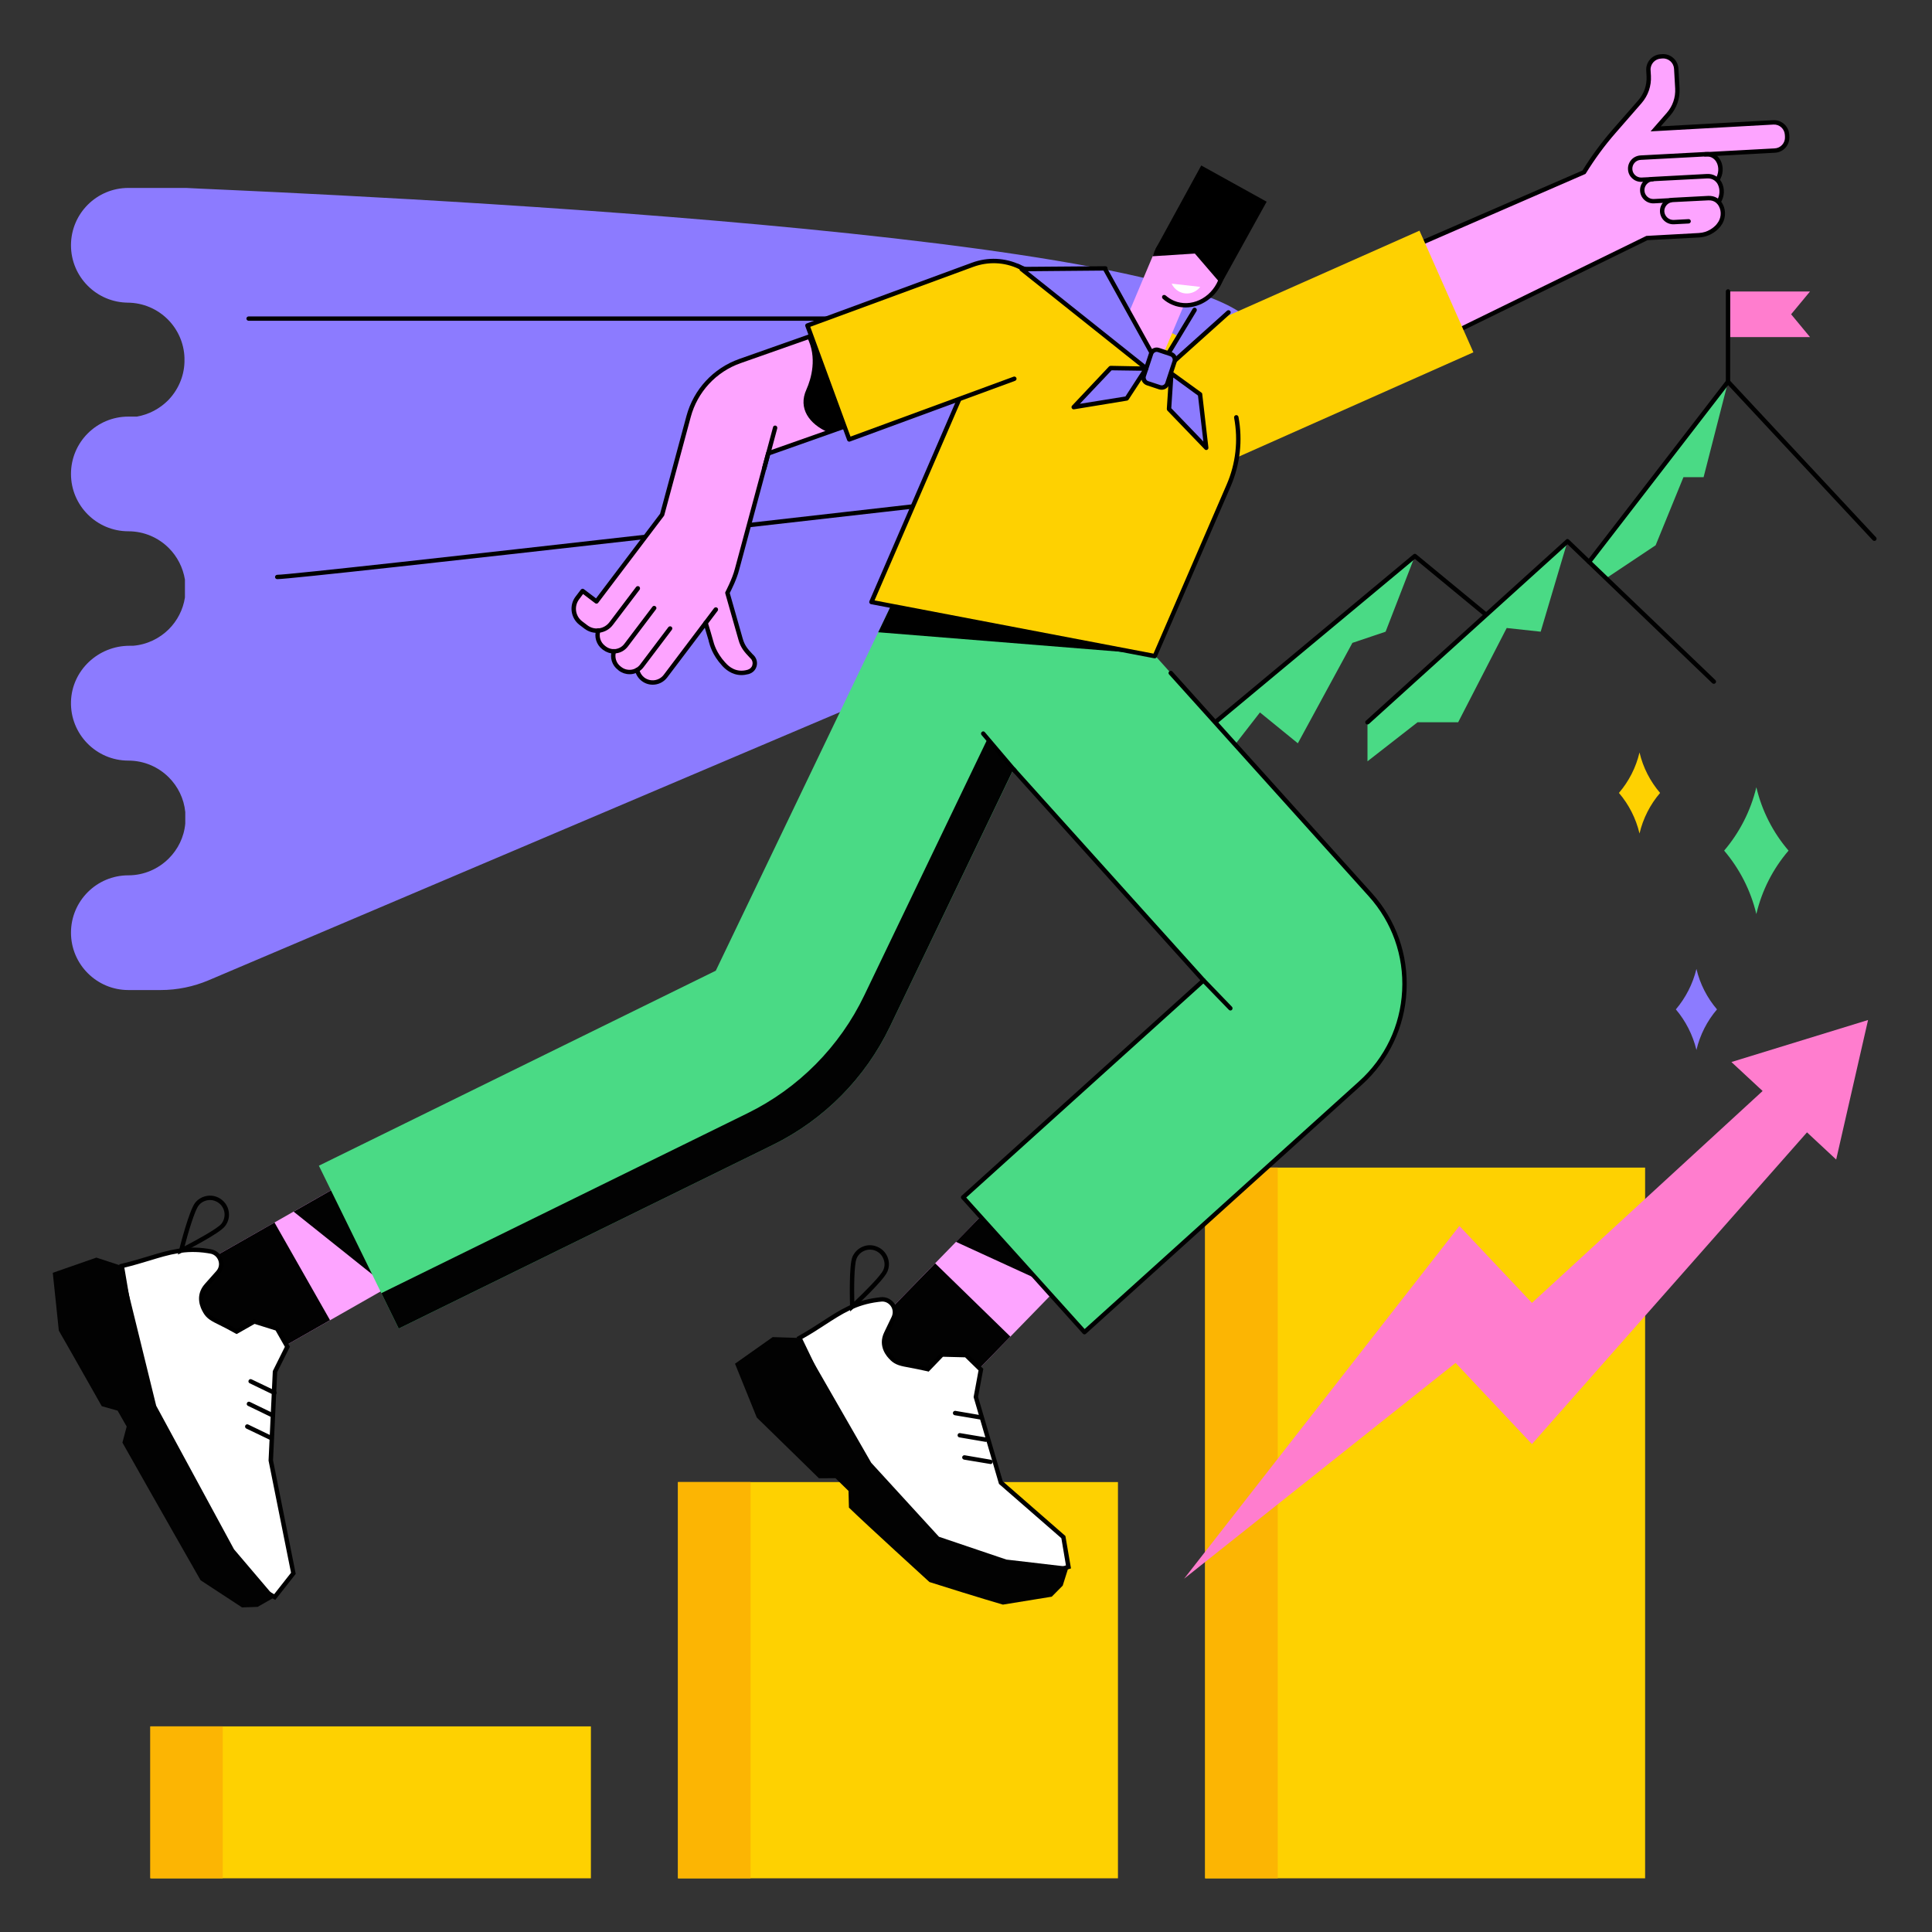 <svg xmlns="http://www.w3.org/2000/svg" xmlns:xlink="http://www.w3.org/1999/xlink" width="90" zoomAndPan="magnify" viewBox="0 0 67.5 67.5" height="90" preserveAspectRatio="xMidYMid meet" version="1.0"><rect x="0" y="0" width="67.5" height="67.5" fill="#333333" stroke="none"/><defs><clipPath id="156fd29913"><path d="M 42 40 L 58 40 L 58 65.625 L 42 65.625 Z M 42 40 " clip-rule="nonzero"/></clipPath><clipPath id="c50cb657ae"><path d="M 42 40 L 45 40 L 45 65.625 L 42 65.625 Z M 42 40 " clip-rule="nonzero"/></clipPath><clipPath id="4591f8c9af"><path d="M 23 51 L 40 51 L 40 65.625 L 23 65.625 Z M 23 51 " clip-rule="nonzero"/></clipPath><clipPath id="3226904dcb"><path d="M 23 51 L 27 51 L 27 65.625 L 23 65.625 Z M 23 51 " clip-rule="nonzero"/></clipPath><clipPath id="93a7dbca5a"><path d="M 5 60 L 21 60 L 21 65.625 L 5 65.625 Z M 5 60 " clip-rule="nonzero"/></clipPath><clipPath id="d2858d8dd6"><path d="M 5 60 L 8 60 L 8 65.625 L 5 65.625 Z M 5 60 " clip-rule="nonzero"/></clipPath><clipPath id="c8516d5c56"><path d="M 41 35 L 65.586 35 L 65.586 56 L 41 56 Z M 41 35 " clip-rule="nonzero"/></clipPath><clipPath id="0c62473de6"><path d="M 55 13 L 65.586 13 L 65.586 20 L 55 20 Z M 55 13 " clip-rule="nonzero"/></clipPath><clipPath id="b4f4508ca9"><path d="M 1.836 43 L 10 43 L 10 57 L 1.836 57 Z M 1.836 43 " clip-rule="nonzero"/></clipPath><clipPath id="385f2e93e5"><path d="M 48 1.875 L 60 1.875 L 60 13 L 48 13 Z M 48 1.875 " clip-rule="nonzero"/></clipPath><clipPath id="97020aee5c"><path d="M 48 1.875 L 63 1.875 L 63 13 L 48 13 Z M 48 1.875 " clip-rule="nonzero"/></clipPath></defs><g clip-path="url(#156fd29913)"><path fill="#fed101" d="M 57.477 65.625 L 42.105 65.625 L 42.105 40.793 L 57.477 40.793 L 57.477 65.625 " fill-opacity="1" fill-rule="nonzero"/></g><g clip-path="url(#c50cb657ae)"><path fill="#fcb503" d="M 44.641 65.625 L 42.105 65.625 L 42.105 40.793 L 44.641 40.793 L 44.641 65.625 " fill-opacity="1" fill-rule="nonzero"/></g><g clip-path="url(#4591f8c9af)"><path fill="#fed101" d="M 39.059 65.625 L 23.688 65.625 L 23.688 51.781 L 39.059 51.781 L 39.059 65.625 " fill-opacity="1" fill-rule="nonzero"/></g><g clip-path="url(#3226904dcb)"><path fill="#fcb503" d="M 26.223 65.625 L 23.688 65.625 L 23.688 51.781 L 26.223 51.781 L 26.223 65.625 " fill-opacity="1" fill-rule="nonzero"/></g><g clip-path="url(#93a7dbca5a)"><path fill="#fed101" d="M 20.645 65.625 L 5.273 65.625 L 5.273 60.316 L 20.645 60.316 L 20.645 65.625 " fill-opacity="1" fill-rule="nonzero"/></g><g clip-path="url(#d2858d8dd6)"><path fill="#fcb503" d="M 7.781 65.625 L 5.246 65.625 L 5.246 60.316 L 7.781 60.316 L 7.781 65.625 " fill-opacity="1" fill-rule="nonzero"/></g><g clip-path="url(#c8516d5c56)"><path fill="#ff7dce" d="M 65.266 35.637 L 60.492 37.105 L 61.582 38.117 L 53.523 45.52 L 50.988 42.832 L 41.371 55.156 L 50.855 47.617 L 53.523 50.453 L 63.133 39.562 L 64.152 40.512 L 65.266 35.637 " fill-opacity="1" fill-rule="nonzero"/></g><path fill="#4ada85" d="M 49.434 19.426 L 48.41 22.07 L 47.25 22.461 L 45.344 25.969 L 44.02 24.891 L 42.516 26.828 L 40.043 27.242 L 49.434 19.426 " fill-opacity="1" fill-rule="nonzero"/><path fill="#4ada85" d="M 54.766 18.91 L 53.828 22.07 L 52.641 21.941 L 50.945 25.234 L 49.527 25.234 L 47.777 26.598 L 47.777 25.234 L 54.766 18.91 " fill-opacity="1" fill-rule="nonzero"/><path fill="#4ada85" d="M 60.375 13.336 L 59.52 16.672 L 58.816 16.672 L 57.844 19.051 L 56.117 20.203 L 55.52 19.633 L 60.375 13.336 " fill-opacity="1" fill-rule="nonzero"/><path fill="#000000" d="M 40.043 27.32 C 40.023 27.32 40 27.312 39.984 27.293 C 39.957 27.258 39.961 27.211 39.996 27.184 L 49.383 19.367 C 49.41 19.344 49.453 19.344 49.48 19.367 L 51.949 21.402 C 51.984 21.43 51.988 21.48 51.961 21.512 C 51.934 21.547 51.887 21.551 51.852 21.523 L 49.434 19.527 L 40.094 27.301 C 40.078 27.312 40.062 27.32 40.043 27.32 " fill-opacity="1" fill-rule="nonzero"/><g clip-path="url(#0c62473de6)"><path fill="#000000" d="M 55.52 19.707 C 55.504 19.707 55.484 19.703 55.473 19.691 C 55.438 19.668 55.434 19.617 55.457 19.586 L 60.312 13.289 C 60.328 13.273 60.348 13.262 60.371 13.262 C 60.395 13.262 60.414 13.27 60.43 13.285 L 65.543 18.77 C 65.574 18.801 65.57 18.848 65.539 18.879 C 65.508 18.906 65.461 18.906 65.43 18.875 L 60.379 13.457 L 55.578 19.68 C 55.566 19.699 55.543 19.707 55.52 19.707 " fill-opacity="1" fill-rule="nonzero"/></g><path fill="#000000" d="M 47.777 25.312 C 47.754 25.312 47.734 25.305 47.719 25.285 C 47.691 25.254 47.691 25.207 47.723 25.18 L 54.715 18.852 C 54.742 18.824 54.789 18.824 54.816 18.855 L 59.93 23.758 C 59.961 23.789 59.965 23.836 59.934 23.867 C 59.906 23.898 59.855 23.898 59.824 23.871 L 54.766 19.016 L 47.828 25.293 C 47.812 25.305 47.793 25.312 47.777 25.312 " fill-opacity="1" fill-rule="nonzero"/><path fill="#ff7dce" d="M 63.238 11.777 L 60.441 11.777 L 60.441 10.184 L 63.238 10.184 L 62.578 10.98 L 63.238 11.777 " fill-opacity="1" fill-rule="nonzero"/><path fill="#000000" d="M 60.375 13.426 C 60.332 13.426 60.297 13.391 60.297 13.348 L 60.297 10.184 C 60.297 10.141 60.332 10.105 60.375 10.105 C 60.418 10.105 60.449 10.141 60.449 10.184 L 60.449 13.348 C 60.449 13.391 60.418 13.426 60.375 13.426 " fill-opacity="1" fill-rule="nonzero"/><path fill="#8c7bff" d="M 58.551 35.266 C 58.891 35.668 59.141 36.152 59.27 36.684 C 59.395 36.152 59.645 35.668 59.988 35.266 C 59.645 34.863 59.395 34.383 59.27 33.852 C 59.141 34.383 58.891 34.863 58.551 35.266 " fill-opacity="1" fill-rule="nonzero"/><path fill="#fed101" d="M 56.562 27.703 C 56.906 28.105 57.156 28.59 57.281 29.121 C 57.406 28.59 57.656 28.105 58 27.703 C 57.656 27.301 57.406 26.82 57.281 26.289 C 57.156 26.82 56.906 27.301 56.562 27.703 " fill-opacity="1" fill-rule="nonzero"/><path fill="#4ada85" d="M 60.238 29.719 C 60.773 30.348 61.164 31.102 61.363 31.934 C 61.559 31.102 61.949 30.348 62.488 29.719 C 61.949 29.09 61.559 28.336 61.363 27.504 C 61.164 28.336 60.773 29.09 60.238 29.719 " fill-opacity="1" fill-rule="nonzero"/><path fill="#8c7bff" d="M 43.262 10.871 C 38.398 7.758 7.238 6.625 6.5 6.566 C 6.488 6.566 6.48 6.566 6.469 6.566 L 4.484 6.566 C 3.379 6.566 2.48 7.461 2.48 8.57 C 2.48 9.676 3.379 10.574 4.484 10.574 L 4.445 10.574 C 5 10.574 5.5 10.797 5.863 11.16 C 6.207 11.504 6.426 11.977 6.445 12.496 L 6.445 12.648 C 6.43 13.172 6.207 13.648 5.863 13.996 C 5.574 14.281 5.199 14.484 4.781 14.555 L 4.484 14.555 C 3.379 14.555 2.48 15.449 2.48 16.559 C 2.48 17.664 3.379 18.562 4.484 18.562 C 5.035 18.562 5.535 18.785 5.898 19.148 C 6.191 19.441 6.391 19.824 6.461 20.25 L 6.461 20.875 C 6.395 21.305 6.191 21.691 5.898 21.984 C 5.57 22.309 5.133 22.523 4.645 22.562 L 4.523 22.562 C 3.434 22.562 2.512 23.418 2.48 24.512 C 2.449 25.645 3.359 26.574 4.484 26.574 C 5.035 26.574 5.535 26.797 5.898 27.16 C 6.215 27.477 6.426 27.898 6.473 28.371 L 6.473 28.773 C 6.43 29.25 6.215 29.676 5.898 29.992 C 5.535 30.355 5.035 30.582 4.484 30.582 C 3.379 30.582 2.48 31.477 2.48 32.586 C 2.48 33.691 3.379 34.59 4.484 34.59 L 5.617 34.59 C 6.188 34.59 6.758 34.473 7.285 34.25 L 38.562 20.965 C 38.562 20.965 45.32 12.188 43.262 10.871 " fill-opacity="1" fill-rule="nonzero"/><path fill="#000000" d="M 33.348 11.207 L 8.688 11.207 C 8.645 11.207 8.609 11.172 8.609 11.129 C 8.609 11.09 8.645 11.055 8.688 11.055 L 33.348 11.055 C 33.391 11.055 33.426 11.09 33.426 11.129 C 33.426 11.172 33.391 11.207 33.348 11.207 " fill-opacity="1" fill-rule="nonzero"/><path fill="#000000" d="M 9.688 20.234 C 9.645 20.234 9.609 20.203 9.609 20.16 C 9.609 20.117 9.645 20.082 9.688 20.082 C 10.434 20.082 34.961 17.266 35.211 17.238 C 35.254 17.23 35.289 17.262 35.297 17.305 C 35.301 17.348 35.27 17.383 35.227 17.391 C 34.215 17.504 10.445 20.234 9.688 20.234 " fill-opacity="1" fill-rule="nonzero"/><path fill="#fda4ff" d="M 13.121 40.699 L 15.059 44.117 L 8.133 48.062 L 6.195 44.645 L 13.121 40.699 " fill-opacity="1" fill-rule="nonzero"/><path fill="#020202" d="M 13.562 44.969 L 10.258 42.332 L 13.121 40.699 L 15.059 44.117 L 13.562 44.969 " fill-opacity="1" fill-rule="nonzero"/><path fill="#020202" d="M 9.59 42.711 L 11.531 46.125 L 8.133 48.062 L 6.195 44.645 L 9.59 42.711 " fill-opacity="1" fill-rule="nonzero"/><path fill="#ffffff" d="M 7.348 43.723 L 7.254 43.707 C 6.156 43.535 5.516 43.934 4.258 44.23 L 5.078 49.074 L 8.414 55.117 L 9.598 55.801 L 10.25 54.969 L 9.461 51.027 L 9.605 47.922 L 10.043 47.051 L 9.684 46.418 L 8.887 46.168 L 8.266 46.523 C 7.566 46.125 7.336 46.113 7.164 45.816 C 7.164 45.809 6.828 45.336 7.215 44.906 L 7.613 44.465 C 7.852 44.199 7.699 43.777 7.348 43.723 " fill-opacity="1" fill-rule="nonzero"/><path fill="#000000" d="M 8.469 55.062 L 9.578 55.699 L 10.168 54.949 L 9.383 51.031 L 9.531 47.902 L 9.953 47.055 L 9.629 46.484 L 8.895 46.254 L 8.27 46.609 L 8.23 46.59 C 8.004 46.461 7.824 46.371 7.684 46.301 C 7.387 46.156 7.223 46.074 7.098 45.855 L 7.098 45.852 C 7.016 45.719 6.789 45.27 7.16 44.855 L 7.555 44.41 C 7.648 44.309 7.676 44.168 7.629 44.039 C 7.582 43.91 7.473 43.816 7.336 43.797 L 7.242 43.781 C 6.477 43.664 5.926 43.828 5.234 44.039 C 4.973 44.117 4.68 44.207 4.344 44.289 L 5.152 49.047 Z M 9.617 55.898 L 8.355 55.172 L 5.008 49.098 L 5.004 49.086 L 4.168 44.172 L 4.238 44.156 C 4.598 44.07 4.91 43.977 5.188 43.891 C 5.902 43.676 6.465 43.508 7.266 43.629 L 7.359 43.645 C 7.555 43.676 7.707 43.805 7.773 43.988 C 7.84 44.172 7.801 44.371 7.672 44.516 L 7.273 44.957 C 6.98 45.285 7.145 45.633 7.227 45.77 C 7.227 45.773 7.23 45.777 7.23 45.781 C 7.336 45.957 7.465 46.023 7.75 46.164 C 7.887 46.23 8.055 46.316 8.266 46.434 L 8.875 46.086 L 9.734 46.355 L 10.129 47.051 L 9.684 47.941 L 9.539 51.02 L 10.332 54.988 L 9.617 55.898 " fill-opacity="1" fill-rule="nonzero"/><g clip-path="url(#b4f4508ca9)"><path fill="#020202" d="M 9.598 55.801 L 8.176 54.129 L 5.457 49.113 L 4.258 44.23 L 3.367 43.938 L 1.844 44.469 L 2.055 46.488 C 2.055 46.488 2.723 47.652 3.555 49.129 L 4.109 49.285 L 4.426 49.84 L 4.277 50.402 C 5.582 52.715 7.008 55.211 7.008 55.211 L 8.457 56.16 L 9 56.141 L 9.598 55.801 " fill-opacity="1" fill-rule="nonzero"/></g><path fill="#000000" d="M 7.336 41.926 C 7.32 41.926 7.301 41.93 7.281 41.93 C 7.145 41.945 7.023 42.012 6.941 42.117 C 6.801 42.289 6.566 43.094 6.449 43.543 C 6.859 43.328 7.594 42.93 7.734 42.758 C 7.82 42.652 7.855 42.516 7.844 42.383 C 7.828 42.246 7.762 42.125 7.656 42.039 C 7.562 41.965 7.453 41.926 7.336 41.926 Z M 6.215 43.832 L 6.258 43.668 C 6.293 43.527 6.613 42.277 6.82 42.02 C 6.93 41.883 7.09 41.797 7.266 41.777 C 7.441 41.758 7.613 41.809 7.75 41.918 C 7.891 42.031 7.977 42.188 7.996 42.363 C 8.016 42.543 7.965 42.715 7.852 42.852 C 7.645 43.109 6.496 43.691 6.367 43.758 L 6.215 43.832 " fill-opacity="1" fill-rule="nonzero"/><path fill="#000000" d="M 9.59 48.738 C 9.578 48.738 9.566 48.734 9.555 48.73 L 8.723 48.328 C 8.684 48.309 8.668 48.266 8.688 48.227 C 8.707 48.188 8.75 48.172 8.789 48.191 L 9.621 48.59 C 9.66 48.609 9.676 48.656 9.656 48.695 C 9.645 48.723 9.617 48.738 9.59 48.738 " fill-opacity="1" fill-rule="nonzero"/><path fill="#000000" d="M 9.531 49.527 C 9.52 49.527 9.508 49.523 9.496 49.52 L 8.664 49.117 C 8.625 49.102 8.609 49.055 8.629 49.016 C 8.645 48.977 8.691 48.961 8.73 48.98 L 9.562 49.383 C 9.602 49.398 9.617 49.445 9.598 49.484 C 9.586 49.512 9.559 49.527 9.531 49.527 " fill-opacity="1" fill-rule="nonzero"/><path fill="#000000" d="M 9.473 50.316 C 9.461 50.316 9.449 50.316 9.438 50.309 L 8.605 49.91 C 8.566 49.891 8.551 49.844 8.57 49.805 C 8.586 49.77 8.633 49.75 8.672 49.77 L 9.504 50.172 C 9.543 50.191 9.559 50.234 9.539 50.273 C 9.527 50.301 9.5 50.316 9.473 50.316 " fill-opacity="1" fill-rule="nonzero"/><path fill="#fda4ff" d="M 35.5 41.234 L 38.125 43.797 L 32.719 49.352 L 30.09 46.785 L 35.5 41.234 " fill-opacity="1" fill-rule="nonzero"/><path fill="#020202" d="M 36.941 45.012 L 33.398 43.387 L 35.5 41.234 L 38.125 43.797 L 36.941 45.012 " fill-opacity="1" fill-rule="nonzero"/><path fill="#020202" d="M 32.672 44.137 L 35.301 46.699 L 32.719 49.352 L 30.09 46.785 L 32.672 44.137 " fill-opacity="1" fill-rule="nonzero"/><path fill="#ffffff" d="M 27.934 46.746 C 29.059 46.109 29.562 45.555 30.664 45.41 L 30.762 45.398 C 31.113 45.355 31.375 45.719 31.223 46.039 L 30.961 46.574 C 30.711 47.098 31.16 47.457 31.164 47.465 C 31.41 47.703 31.637 47.648 32.418 47.836 L 32.914 47.324 L 33.75 47.344 L 34.27 47.852 L 34.094 48.809 L 34.969 51.797 L 37.152 53.703 L 37.332 54.746 L 36.039 55.137 L 31.848 53.848 L 30.062 51.172 L 27.934 46.746 " fill-opacity="1" fill-rule="nonzero"/><path fill="#000000" d="M 31.898 53.781 L 36.039 55.059 L 37.242 54.691 L 37.082 53.742 L 34.902 51.844 L 34.895 51.82 L 34.016 48.812 L 34.188 47.879 L 33.719 47.422 L 32.945 47.402 L 32.445 47.922 L 32.402 47.91 C 32.148 47.852 31.953 47.816 31.797 47.785 C 31.473 47.727 31.293 47.695 31.109 47.52 L 31.109 47.516 C 30.992 47.41 30.652 47.039 30.895 46.543 L 31.152 46.008 C 31.211 45.883 31.199 45.738 31.121 45.629 C 31.039 45.516 30.91 45.457 30.773 45.477 L 30.676 45.488 C 29.906 45.586 29.426 45.898 28.816 46.293 C 28.59 46.441 28.332 46.609 28.031 46.777 L 30.129 51.133 Z M 36.039 55.219 L 31.801 53.914 L 29.992 51.203 L 27.832 46.715 L 27.895 46.68 C 28.215 46.5 28.492 46.32 28.734 46.164 C 29.359 45.758 29.852 45.438 30.656 45.336 L 30.754 45.324 C 30.945 45.297 31.129 45.379 31.246 45.539 C 31.359 45.695 31.375 45.898 31.289 46.074 L 31.031 46.609 C 30.84 47.004 31.094 47.293 31.211 47.402 C 31.215 47.402 31.215 47.406 31.219 47.41 C 31.367 47.555 31.512 47.578 31.824 47.637 C 31.973 47.664 32.156 47.695 32.395 47.75 L 32.883 47.25 L 33.781 47.27 L 34.355 47.824 L 34.172 48.805 L 35.035 51.754 L 37.223 53.664 L 37.418 54.797 L 36.039 55.219 " fill-opacity="1" fill-rule="nonzero"/><path fill="#020202" d="M 26.996 46.715 L 27.934 46.746 L 30.438 51.105 L 32.805 53.691 L 35.16 54.488 L 37.336 54.742 L 37.129 55.398 L 36.746 55.785 L 35.039 56.062 C 35.039 56.062 34.172 55.812 32.473 55.273 C 32.473 55.273 30.215 53.215 29.66 52.672 L 29.645 52.09 L 29.191 51.645 L 28.613 51.648 C 27.402 50.461 26.441 49.527 26.441 49.527 L 25.68 47.645 L 26.996 46.715 " fill-opacity="1" fill-rule="nonzero"/><path fill="#000000" d="M 30.395 43.66 C 30.328 43.66 30.262 43.672 30.199 43.699 C 30.074 43.75 29.977 43.848 29.926 43.973 C 29.84 44.176 29.836 45.012 29.848 45.477 C 30.184 45.16 30.777 44.57 30.863 44.367 C 30.918 44.242 30.918 44.102 30.863 43.977 C 30.812 43.852 30.715 43.75 30.59 43.699 C 30.527 43.672 30.461 43.66 30.395 43.66 Z M 29.703 45.82 L 29.699 45.652 C 29.695 45.508 29.656 44.219 29.781 43.914 C 29.852 43.75 29.98 43.621 30.145 43.555 C 30.305 43.488 30.488 43.488 30.648 43.559 C 30.812 43.625 30.941 43.754 31.008 43.918 C 31.074 44.082 31.074 44.262 31.004 44.426 C 30.879 44.73 29.934 45.609 29.828 45.707 L 29.703 45.82 " fill-opacity="1" fill-rule="nonzero"/><path fill="#000000" d="M 34.281 49.602 C 34.277 49.602 34.273 49.602 34.266 49.598 L 33.355 49.445 C 33.316 49.438 33.285 49.398 33.293 49.355 C 33.301 49.316 33.34 49.285 33.383 49.293 L 34.293 49.449 C 34.336 49.457 34.363 49.496 34.355 49.535 C 34.352 49.574 34.316 49.602 34.281 49.602 " fill-opacity="1" fill-rule="nonzero"/><path fill="#000000" d="M 34.441 50.375 C 34.438 50.375 34.434 50.375 34.43 50.375 L 33.52 50.219 C 33.477 50.215 33.449 50.172 33.457 50.133 C 33.461 50.09 33.504 50.062 33.543 50.07 L 34.457 50.223 C 34.496 50.23 34.527 50.27 34.52 50.312 C 34.512 50.352 34.48 50.375 34.441 50.375 " fill-opacity="1" fill-rule="nonzero"/><path fill="#000000" d="M 34.605 51.152 C 34.602 51.152 34.598 51.152 34.594 51.148 L 33.68 50.996 C 33.641 50.988 33.609 50.949 33.617 50.906 C 33.625 50.867 33.664 50.836 33.707 50.844 L 34.617 51 C 34.66 51.008 34.688 51.047 34.68 51.086 C 34.676 51.125 34.641 51.152 34.605 51.152 " fill-opacity="1" fill-rule="nonzero"/><path fill="#4ada85" d="M 36.953 19.125 L 32.367 23.266 C 32.301 23.324 32.297 23.422 32.355 23.484 L 42.047 34.254 L 33.648 41.832 L 37.891 46.543 L 47.535 37.84 C 49.441 36.113 49.594 33.168 47.875 31.258 L 36.953 19.125 " fill-opacity="1" fill-rule="nonzero"/><path fill="#000000" d="M 37.891 46.621 C 37.887 46.621 37.887 46.621 37.887 46.621 C 37.863 46.617 37.844 46.609 37.832 46.594 L 33.594 41.883 C 33.562 41.852 33.566 41.805 33.598 41.777 L 41.938 34.25 L 33.055 24.379 C 33.027 24.348 33.027 24.297 33.059 24.27 C 33.09 24.242 33.141 24.242 33.168 24.273 L 42.105 34.203 C 42.117 34.219 42.125 34.238 42.125 34.258 C 42.125 34.277 42.113 34.297 42.098 34.312 L 33.758 41.84 L 37.895 46.434 L 47.48 37.781 C 48.391 36.961 48.926 35.836 48.988 34.613 C 49.051 33.391 48.637 32.219 47.816 31.309 L 40.844 23.562 C 40.816 23.531 40.82 23.484 40.852 23.457 C 40.883 23.426 40.93 23.43 40.961 23.461 L 47.934 31.207 C 48.777 32.145 49.207 33.359 49.141 34.621 C 49.078 35.887 48.523 37.047 47.586 37.895 L 37.941 46.598 C 37.926 46.613 37.906 46.621 37.891 46.621 " fill-opacity="1" fill-rule="nonzero"/><path fill="#000000" d="M 42.988 35.305 C 42.969 35.305 42.949 35.297 42.934 35.281 L 41.992 34.309 C 41.965 34.277 41.965 34.227 41.996 34.199 C 42.023 34.168 42.074 34.168 42.102 34.199 L 43.043 35.176 C 43.07 35.207 43.07 35.254 43.039 35.285 C 43.027 35.297 43.008 35.305 42.988 35.305 " fill-opacity="1" fill-rule="nonzero"/><path fill="#4ada85" d="M 37.402 22.727 L 31.695 19.98 L 25.008 33.914 L 11.141 40.727 L 13.93 46.418 L 27.004 40 C 28.789 39.121 30.23 37.668 31.094 35.867 L 37.402 22.727 " fill-opacity="1" fill-rule="nonzero"/><path fill="#020202" d="M 35.414 26.863 L 31.094 35.867 C 30.23 37.668 28.789 39.121 27.004 40 L 13.93 46.418 L 13.324 45.18 L 26.109 38.898 C 27.898 38.023 29.34 36.566 30.199 34.77 L 34.504 25.809 L 35.414 26.863 " fill-opacity="1" fill-rule="nonzero"/><path fill="#000000" d="M 35.469 27.023 C 35.449 27.023 35.426 27.016 35.41 26.996 L 34.293 25.68 C 34.266 25.648 34.27 25.598 34.305 25.57 C 34.336 25.543 34.383 25.547 34.41 25.582 L 35.527 26.898 C 35.555 26.93 35.551 26.977 35.52 27.008 C 35.504 27.02 35.488 27.023 35.469 27.023 " fill-opacity="1" fill-rule="nonzero"/><path fill="#000000" d="M 39.758 22.82 L 36.078 18.594 L 31.297 19.531 C 31.156 19.559 32.168 20.012 31.625 20.121 L 30.684 22.09 L 39.758 22.82 " fill-opacity="1" fill-rule="nonzero"/><path fill="#fda4ff" d="M 57.227 5.52 L 62.055 5.258 C 62.281 5.246 62.453 5.051 62.441 4.824 L 62.434 4.66 C 62.422 4.434 62.227 4.262 62.004 4.273 L 57.172 4.539 L 57.227 5.52 " fill-opacity="1" fill-rule="nonzero"/><path fill="#fda4ff" d="M 57.379 6.66 C 57.387 6.875 57.57 7.039 57.781 7.027 L 58.996 6.965 L 59.023 7.469 L 59.316 7.453 C 59.785 7.43 60.023 7.078 60.02 7.082 C 60.297 6.738 60.129 6.133 59.641 6.156 L 57.742 6.258 C 57.531 6.266 57.367 6.449 57.379 6.66 " fill-opacity="1" fill-rule="nonzero"/><path fill="#fda4ff" d="M 58.074 7.391 C 58.086 7.605 58.266 7.77 58.48 7.758 L 59.039 7.73 L 59.062 8.234 L 59.355 8.219 C 59.824 8.195 60.066 7.844 60.062 7.848 C 60.336 7.504 60.172 6.898 59.68 6.922 L 58.441 6.984 C 58.227 6.996 58.062 7.18 58.074 7.391 " fill-opacity="1" fill-rule="nonzero"/><g clip-path="url(#385f2e93e5)"><path fill="#fda4ff" d="M 56.391 4.59 L 57.297 3.555 C 57.512 3.309 57.621 2.984 57.605 2.66 L 57.594 2.453 C 57.578 2.199 57.773 1.984 58.027 1.969 L 58.082 1.965 C 58.336 1.953 58.551 2.148 58.566 2.402 L 58.602 3.09 C 58.621 3.418 58.512 3.742 58.293 3.988 L 57.242 5.188 L 59.238 5.078 L 59.41 8.227 L 57.523 8.332 L 49.66 12.172 L 48.125 9.152 L 55.34 6.016 C 55.652 5.512 56.004 5.035 56.391 4.59 " fill-opacity="1" fill-rule="nonzero"/></g><path fill="#fda4ff" d="M 56.953 5.914 C 56.965 6.125 57.145 6.289 57.359 6.281 L 58.953 6.195 L 58.98 6.699 L 59.273 6.684 C 59.742 6.66 59.98 6.309 59.977 6.312 C 60.254 5.969 60.086 5.363 59.598 5.387 L 57.32 5.508 C 57.105 5.52 56.941 5.699 56.953 5.914 " fill-opacity="1" fill-rule="nonzero"/><path fill="#000000" d="M 60 6.359 C 59.984 6.359 59.969 6.355 59.957 6.344 C 59.922 6.32 59.914 6.273 59.938 6.238 C 60.051 6.074 60.066 5.836 59.969 5.664 C 59.926 5.586 59.816 5.453 59.602 5.465 L 57.324 5.586 C 57.242 5.59 57.164 5.625 57.109 5.688 C 57.055 5.746 57.027 5.828 57.031 5.91 C 57.039 6.074 57.176 6.203 57.34 6.203 L 57.738 6.184 C 57.781 6.18 57.816 6.211 57.82 6.254 C 57.82 6.297 57.789 6.332 57.746 6.336 L 57.344 6.355 C 57.094 6.355 56.891 6.164 56.879 5.918 C 56.871 5.793 56.914 5.676 56.996 5.582 C 57.078 5.492 57.191 5.438 57.316 5.43 L 59.594 5.309 C 59.812 5.297 60 5.402 60.105 5.59 C 60.23 5.816 60.211 6.113 60.062 6.324 C 60.047 6.348 60.023 6.359 60 6.359 " fill-opacity="1" fill-rule="nonzero"/><path fill="#000000" d="M 60.043 7.129 C 60.027 7.129 60.012 7.125 60 7.113 C 59.965 7.09 59.953 7.043 59.98 7.008 C 60.094 6.844 60.105 6.609 60.012 6.434 C 59.969 6.355 59.859 6.223 59.645 6.234 L 57.746 6.332 C 57.578 6.34 57.445 6.488 57.453 6.656 C 57.461 6.828 57.609 6.961 57.777 6.953 L 58.355 6.922 C 58.395 6.918 58.434 6.949 58.434 6.992 C 58.438 7.035 58.406 7.07 58.363 7.074 L 57.785 7.105 C 57.531 7.117 57.312 6.922 57.301 6.664 C 57.289 6.41 57.484 6.191 57.738 6.18 L 59.637 6.078 C 59.855 6.066 60.039 6.172 60.145 6.359 C 60.27 6.586 60.254 6.883 60.105 7.098 C 60.09 7.117 60.066 7.129 60.043 7.129 " fill-opacity="1" fill-rule="nonzero"/><g clip-path="url(#97020aee5c)"><path fill="#000000" d="M 49.625 12.273 L 48.02 9.113 L 55.289 5.957 C 55.598 5.457 55.949 4.98 56.332 4.539 L 57.238 3.504 C 57.441 3.27 57.543 2.973 57.527 2.664 L 57.516 2.457 C 57.5 2.164 57.727 1.91 58.023 1.895 L 58.078 1.891 C 58.371 1.875 58.625 2.102 58.641 2.398 L 58.68 3.086 C 58.699 3.438 58.582 3.773 58.352 4.039 L 58.023 4.414 L 61.953 4.199 C 62.246 4.184 62.496 4.41 62.512 4.703 L 62.516 4.777 C 62.531 5.07 62.309 5.32 62.016 5.336 L 59.578 5.469 C 59.535 5.473 59.5 5.438 59.5 5.398 C 59.496 5.355 59.527 5.316 59.57 5.316 L 62.008 5.184 C 62.215 5.172 62.375 4.992 62.363 4.785 L 62.359 4.711 C 62.348 4.5 62.168 4.34 61.961 4.352 L 57.668 4.59 L 58.238 3.938 C 58.441 3.703 58.543 3.406 58.527 3.094 L 58.488 2.406 C 58.477 2.195 58.297 2.031 58.086 2.043 L 58.031 2.047 C 57.82 2.059 57.656 2.238 57.668 2.449 L 57.68 2.652 C 57.699 3.004 57.582 3.34 57.352 3.605 L 56.449 4.641 C 56.062 5.082 55.715 5.559 55.406 6.059 L 55.391 6.078 L 55.371 6.086 L 48.23 9.191 L 49.695 12.07 L 57.52 8.242 L 59.352 8.141 C 59.676 8.125 59.879 7.941 59.961 7.852 L 60 7.801 C 60.129 7.641 60.156 7.398 60.059 7.215 C 60.016 7.129 59.91 6.988 59.684 7 L 58.445 7.062 C 58.273 7.07 58.141 7.219 58.148 7.387 C 58.16 7.559 58.305 7.691 58.477 7.684 L 58.992 7.656 C 59.035 7.652 59.07 7.684 59.074 7.727 C 59.074 7.77 59.043 7.805 59 7.809 L 58.484 7.836 C 58.227 7.848 58.008 7.652 57.996 7.395 C 57.984 7.141 58.18 6.922 58.438 6.91 L 59.676 6.844 C 59.906 6.832 60.094 6.941 60.195 7.145 C 60.316 7.379 60.285 7.688 60.121 7.895 C 60.055 7.988 59.797 8.273 59.359 8.297 L 57.559 8.391 L 49.625 12.273 " fill-opacity="1" fill-rule="nonzero"/></g><path fill="#fed101" d="M 51.477 12.309 L 42.973 16.09 L 41.09 11.836 L 49.594 8.059 L 51.477 12.309 " fill-opacity="1" fill-rule="nonzero"/><path fill="#fed101" d="M 40.344 22.926 L 30.445 21.035 L 35.531 9.285 L 40.793 11.566 C 42.871 12.469 43.824 14.887 42.926 16.965 L 40.344 22.926 " fill-opacity="1" fill-rule="nonzero"/><path fill="#000000" d="M 40.344 23 C 40.34 23 40.336 23 40.332 23 L 30.434 21.109 C 30.41 21.105 30.391 21.09 30.379 21.07 C 30.367 21.051 30.367 21.023 30.375 21.004 L 35.461 9.254 C 35.477 9.215 35.523 9.195 35.562 9.215 L 40.043 11.156 C 40.082 11.176 40.098 11.219 40.082 11.258 C 40.062 11.297 40.02 11.316 39.98 11.297 L 35.57 9.387 L 30.555 20.977 L 40.301 22.836 L 42.855 16.934 C 43.176 16.195 43.266 15.387 43.117 14.594 C 43.109 14.555 43.137 14.512 43.18 14.504 C 43.223 14.496 43.262 14.527 43.27 14.566 C 43.422 15.387 43.328 16.227 42.996 16.996 L 40.414 22.953 C 40.402 22.984 40.375 23 40.344 23 " fill-opacity="1" fill-rule="nonzero"/><path fill="#fda4ff" d="M 24.262 22.285 L 23.562 21.758 L 22.777 22.797 L 22.586 22.652 L 22.359 22.949 C 22.172 23.195 22.223 23.547 22.469 23.73 C 22.711 23.918 23.062 23.871 23.25 23.625 L 24.262 22.285 " fill-opacity="1" fill-rule="nonzero"/><path fill="#fda4ff" d="M 23.449 21.91 L 22.75 21.383 L 21.965 22.422 L 21.773 22.277 L 21.535 22.59 C 21.355 22.828 21.402 23.168 21.641 23.348 L 21.668 23.371 C 21.906 23.551 22.242 23.504 22.422 23.266 L 23.449 21.91 " fill-opacity="1" fill-rule="nonzero"/><path fill="#fda4ff" d="M 22.898 21.188 L 22.203 20.66 L 21.414 21.699 L 21.223 21.555 L 20.988 21.867 C 20.809 22.105 20.855 22.441 21.09 22.625 L 21.121 22.645 C 21.359 22.824 21.695 22.777 21.875 22.543 L 22.898 21.188 " fill-opacity="1" fill-rule="nonzero"/><path fill="#fda4ff" d="M 22.324 20.504 L 21.625 19.977 L 20.84 21.016 L 20.355 20.648 L 20.172 20.891 C 19.961 21.168 20.016 21.559 20.293 21.77 L 20.473 21.906 C 20.75 22.117 21.145 22.062 21.352 21.785 L 22.324 20.504 " fill-opacity="1" fill-rule="nonzero"/><path fill="#fda4ff" d="M 25.375 20.578 L 24.32 20.664 C 24.32 20.664 24.734 22.023 24.828 22.359 C 24.852 22.41 24.902 22.785 25.281 23.199 C 25.293 23.207 25.605 23.625 26.133 23.477 L 26.148 23.473 C 26.367 23.41 26.445 23.133 26.289 22.965 C 26.105 22.766 25.957 22.629 25.875 22.332 L 25.375 20.578 " fill-opacity="1" fill-rule="nonzero"/><path fill="#fda4ff" d="M 25.16 21.098 C 25.434 20.738 25.633 20.328 25.75 19.891 L 26.84 15.844 L 30 14.727 L 28.883 11.547 L 25.852 12.617 C 24.973 12.926 24.301 13.648 24.059 14.551 L 23.133 17.984 L 21.125 20.633 L 23.91 22.746 L 25.16 21.098 " fill-opacity="1" fill-rule="nonzero"/><path fill="#000000" d="M 28.176 13.605 C 27.871 14.27 28.277 14.816 28.934 15.105 L 30 14.727 L 28.883 11.547 L 28.199 11.785 C 28.562 12.488 28.34 13.238 28.176 13.605 " fill-opacity="1" fill-rule="nonzero"/><path fill="#000000" d="M 21.992 23.555 C 21.859 23.555 21.73 23.512 21.621 23.43 L 21.594 23.406 C 21.383 23.25 21.297 22.977 21.379 22.727 C 21.391 22.688 21.434 22.664 21.477 22.68 C 21.516 22.691 21.539 22.734 21.523 22.773 C 21.465 22.961 21.527 23.168 21.684 23.285 L 21.715 23.309 C 21.812 23.383 21.934 23.414 22.059 23.398 C 22.18 23.379 22.289 23.316 22.363 23.219 L 23.352 21.91 C 23.379 21.879 23.426 21.871 23.461 21.898 C 23.492 21.922 23.5 21.969 23.473 22.004 L 22.484 23.312 C 22.387 23.441 22.242 23.527 22.078 23.551 C 22.051 23.555 22.02 23.555 21.992 23.555 " fill-opacity="1" fill-rule="nonzero"/><path fill="#000000" d="M 21.445 22.832 C 21.312 22.832 21.184 22.789 21.074 22.707 L 21.043 22.684 C 20.836 22.523 20.75 22.25 20.832 22 C 20.844 21.961 20.887 21.938 20.93 21.953 C 20.969 21.965 20.992 22.008 20.977 22.047 C 20.914 22.238 20.98 22.441 21.137 22.562 L 21.168 22.586 C 21.266 22.66 21.387 22.691 21.508 22.676 C 21.633 22.656 21.738 22.594 21.812 22.496 L 22.797 21.195 C 22.82 21.164 22.871 21.156 22.902 21.184 C 22.938 21.207 22.945 21.258 22.918 21.289 L 21.938 22.586 C 21.836 22.719 21.691 22.805 21.531 22.824 C 21.5 22.832 21.473 22.832 21.445 22.832 " fill-opacity="1" fill-rule="nonzero"/><path fill="#000000" d="M 22.805 23.922 C 22.668 23.922 22.535 23.879 22.422 23.793 C 22.301 23.703 22.219 23.57 22.184 23.426 C 22.176 23.383 22.203 23.34 22.242 23.332 C 22.285 23.324 22.324 23.348 22.336 23.391 C 22.359 23.504 22.422 23.602 22.512 23.672 C 22.727 23.832 23.027 23.789 23.188 23.578 L 24.949 21.246 C 24.977 21.215 25.023 21.207 25.059 21.234 C 25.09 21.258 25.098 21.305 25.074 21.34 L 23.309 23.672 C 23.184 23.836 22.996 23.922 22.805 23.922 " fill-opacity="1" fill-rule="nonzero"/><path fill="#000000" d="M 26.699 16.445 C 26.691 16.445 26.684 16.445 26.676 16.441 C 26.637 16.434 26.613 16.391 26.625 16.348 L 27.008 14.926 C 27.016 14.883 27.059 14.859 27.102 14.871 C 27.141 14.883 27.164 14.922 27.156 14.965 L 26.773 16.391 C 26.762 16.422 26.73 16.445 26.699 16.445 " fill-opacity="1" fill-rule="nonzero"/><path fill="#000000" d="M 25.906 23.586 C 25.559 23.586 25.328 23.367 25.23 23.258 C 25.23 23.258 25.227 23.254 25.227 23.254 C 24.887 22.883 24.801 22.547 24.766 22.418 C 24.762 22.402 24.762 22.395 24.758 22.387 C 24.758 22.387 24.758 22.383 24.758 22.379 C 24.723 22.27 24.656 22.039 24.582 21.789 C 24.566 21.746 24.59 21.703 24.633 21.691 C 24.672 21.68 24.715 21.703 24.727 21.742 C 24.805 21.996 24.871 22.223 24.902 22.336 C 24.906 22.344 24.91 22.359 24.914 22.379 C 24.945 22.496 25.027 22.805 25.336 23.145 C 25.34 23.148 25.344 23.152 25.348 23.156 C 25.469 23.297 25.727 23.512 26.113 23.402 L 26.125 23.398 C 26.203 23.375 26.266 23.316 26.285 23.238 C 26.309 23.16 26.289 23.074 26.234 23.016 L 26.18 22.961 C 26.02 22.789 25.879 22.641 25.801 22.355 L 25.34 20.734 C 25.336 20.715 25.336 20.691 25.348 20.676 C 25.348 20.672 25.586 20.227 25.676 19.871 L 26.766 15.824 C 26.773 15.797 26.789 15.777 26.812 15.77 L 29.895 14.684 L 28.836 11.645 L 25.875 12.688 C 25.02 12.988 24.367 13.695 24.133 14.57 L 23.207 18.004 C 23.207 18.012 23.199 18.02 23.195 18.027 L 20.898 21.062 C 20.887 21.078 20.871 21.086 20.848 21.09 C 20.828 21.094 20.809 21.086 20.793 21.074 L 20.371 20.754 L 20.234 20.938 C 20.051 21.18 20.098 21.523 20.34 21.707 L 20.52 21.844 C 20.637 21.934 20.781 21.973 20.926 21.953 C 21.074 21.934 21.203 21.855 21.293 21.738 L 22.223 20.508 C 22.25 20.473 22.297 20.469 22.332 20.492 C 22.363 20.52 22.371 20.566 22.348 20.602 L 21.414 21.832 C 21.301 21.984 21.133 22.078 20.949 22.105 C 20.762 22.129 20.578 22.082 20.426 21.969 L 20.246 21.832 C 19.938 21.598 19.875 21.152 20.109 20.844 L 20.293 20.602 C 20.309 20.586 20.324 20.574 20.344 20.57 C 20.367 20.566 20.387 20.574 20.402 20.586 L 20.824 20.906 L 23.062 17.949 L 23.984 14.531 C 24.234 13.605 24.922 12.863 25.824 12.543 L 28.855 11.473 C 28.875 11.469 28.898 11.469 28.914 11.477 C 28.934 11.484 28.945 11.5 28.953 11.52 L 30.062 14.703 C 30.078 14.746 30.055 14.789 30.016 14.801 L 26.902 15.902 L 25.824 19.91 C 25.742 20.234 25.551 20.613 25.496 20.719 L 25.949 22.312 C 26.02 22.562 26.133 22.684 26.293 22.855 L 26.348 22.91 C 26.438 23.012 26.469 23.148 26.434 23.277 C 26.398 23.41 26.297 23.508 26.168 23.547 L 26.156 23.551 C 26.066 23.574 25.984 23.586 25.906 23.586 " fill-opacity="1" fill-rule="nonzero"/><path fill="#fed101" d="M 29.668 15.352 L 28.211 11.371 L 33.98 9.25 C 35.078 8.848 35.945 9.352 36.348 10.449 L 36.699 10.512 C 37.102 11.609 36.539 12.828 35.438 13.234 L 29.668 15.352 " fill-opacity="1" fill-rule="nonzero"/><path fill="#000000" d="M 29.668 15.43 C 29.656 15.43 29.648 15.43 29.637 15.422 C 29.617 15.414 29.605 15.398 29.598 15.379 L 28.137 11.398 C 28.121 11.359 28.145 11.312 28.184 11.301 L 33.953 9.18 C 34.512 8.973 35.117 9 35.652 9.254 C 35.691 9.27 35.707 9.316 35.688 9.355 C 35.672 9.395 35.625 9.41 35.586 9.391 C 35.086 9.156 34.527 9.133 34.004 9.324 L 28.309 11.418 L 29.715 15.254 L 35.414 13.16 C 35.453 13.145 35.496 13.168 35.512 13.207 C 35.527 13.246 35.504 13.289 35.465 13.305 L 29.695 15.426 C 29.688 15.43 29.676 15.43 29.668 15.43 " fill-opacity="1" fill-rule="nonzero"/><path fill="#000000" d="M 42.617 10.004 L 40.379 8.688 L 41.969 5.781 L 44.254 7.047 L 42.617 10.004 " fill-opacity="1" fill-rule="nonzero"/><path fill="#fda4ff" d="M 39.391 11.043 L 40.332 8.809 L 41.906 9.379 L 40.477 12.762 L 39.391 11.043 " fill-opacity="1" fill-rule="nonzero"/><path fill="#fda4ff" d="M 40.348 8.824 C 40.055 9.52 40.332 10.301 40.965 10.57 C 41.598 10.836 42.352 10.492 42.645 9.797 C 42.938 9.102 42.66 8.32 42.027 8.051 C 41.395 7.785 40.641 8.129 40.348 8.824 " fill-opacity="1" fill-rule="nonzero"/><path fill="#ffffff" d="M 40.934 9.91 C 40.984 10.02 41.07 10.117 41.184 10.18 C 41.441 10.324 41.758 10.25 41.934 10.023 L 40.934 9.91 " fill-opacity="1" fill-rule="nonzero"/><path fill="#000000" d="M 41.426 10.742 C 41.266 10.742 41.109 10.715 40.957 10.648 C 40.836 10.598 40.723 10.527 40.625 10.438 C 40.594 10.41 40.59 10.359 40.617 10.328 C 40.645 10.297 40.695 10.297 40.727 10.324 C 40.812 10.398 40.91 10.461 41.016 10.508 C 41.598 10.754 42.293 10.434 42.562 9.789 C 42.832 9.148 42.582 8.426 42 8.18 C 41.457 7.949 40.816 8.207 40.508 8.781 C 40.488 8.816 40.441 8.832 40.406 8.812 C 40.367 8.789 40.352 8.746 40.375 8.707 C 40.719 8.062 41.441 7.777 42.059 8.039 C 42.719 8.316 43.008 9.129 42.703 9.852 C 42.469 10.402 41.953 10.742 41.426 10.742 " fill-opacity="1" fill-rule="nonzero"/><path fill="#000000" d="M 41.746 8.859 L 42.609 9.863 C 42.625 9.832 42.641 9.801 42.656 9.766 C 42.949 9.074 42.672 8.301 42.043 8.031 C 41.41 7.766 40.613 8.121 40.32 8.812 C 40.301 8.859 40.285 8.906 40.27 8.953 L 41.746 8.859 " fill-opacity="1" fill-rule="nonzero"/><path fill="#8c7bff" d="M 41.738 10.828 L 40.52 12.844 L 38.688 9.543 L 36.832 9.297 L 35.695 9.402 L 40.414 13.164 L 42.922 10.914 L 42.457 10.742 L 41.738 10.828 " fill-opacity="1" fill-rule="nonzero"/><path fill="#000000" d="M 40.52 12.918 C 40.492 12.918 40.469 12.902 40.453 12.879 L 38.555 9.457 C 38.531 9.418 38.547 9.371 38.582 9.352 C 38.621 9.332 38.668 9.344 38.688 9.383 L 40.523 12.688 L 41.672 10.785 C 41.695 10.75 41.742 10.738 41.777 10.762 C 41.812 10.781 41.824 10.828 41.805 10.867 L 40.586 12.883 C 40.574 12.906 40.547 12.918 40.52 12.918 " fill-opacity="1" fill-rule="nonzero"/><path fill="#000000" d="M 40.414 13.242 C 40.398 13.242 40.379 13.234 40.367 13.223 L 35.645 9.461 C 35.621 9.441 35.609 9.406 35.621 9.375 C 35.633 9.348 35.66 9.324 35.695 9.324 L 38.621 9.301 C 38.66 9.301 38.695 9.332 38.695 9.375 C 38.695 9.418 38.664 9.453 38.621 9.453 L 35.91 9.477 L 40.41 13.062 L 42.871 10.855 C 42.902 10.828 42.949 10.832 42.98 10.863 C 43.008 10.895 43.004 10.941 42.973 10.973 L 40.465 13.223 C 40.449 13.234 40.434 13.242 40.414 13.242 " fill-opacity="1" fill-rule="nonzero"/><path fill="#8c7bff" d="M 40.09 13.387 L 40.523 13.531 C 40.629 13.566 40.746 13.508 40.781 13.402 L 41.039 12.633 C 41.074 12.523 41.016 12.406 40.91 12.371 L 40.477 12.227 C 40.371 12.191 40.254 12.25 40.219 12.359 L 39.961 13.129 C 39.926 13.234 39.984 13.352 40.09 13.387 " fill-opacity="1" fill-rule="nonzero"/><path fill="#000000" d="M 40.117 13.316 L 40.547 13.457 C 40.613 13.48 40.688 13.445 40.711 13.379 L 40.965 12.609 C 40.977 12.574 40.973 12.539 40.957 12.508 C 40.941 12.48 40.918 12.457 40.883 12.445 L 40.453 12.301 C 40.387 12.277 40.312 12.316 40.289 12.383 L 40.035 13.152 C 40.023 13.184 40.027 13.219 40.043 13.25 C 40.055 13.281 40.082 13.305 40.117 13.316 Z M 40.586 13.617 C 40.559 13.617 40.527 13.613 40.5 13.605 L 40.066 13.461 C 39.996 13.438 39.938 13.387 39.902 13.32 C 39.871 13.25 39.863 13.176 39.891 13.102 L 40.145 12.332 C 40.195 12.188 40.355 12.105 40.5 12.156 L 40.934 12.301 C 41.004 12.324 41.062 12.371 41.098 12.441 C 41.129 12.508 41.137 12.586 41.109 12.656 L 40.855 13.426 C 40.816 13.543 40.707 13.617 40.586 13.617 " fill-opacity="1" fill-rule="nonzero"/><path fill="#8c7bff" d="M 37.512 14.223 L 39.367 13.922 L 40.043 12.879 L 38.805 12.859 L 37.512 14.223 " fill-opacity="1" fill-rule="nonzero"/><path fill="#000000" d="M 38.836 12.938 L 37.727 14.109 L 39.32 13.852 L 39.902 12.953 Z M 37.512 14.301 C 37.484 14.301 37.457 14.285 37.445 14.258 C 37.43 14.23 37.434 14.195 37.457 14.172 L 38.746 12.805 C 38.762 12.789 38.785 12.781 38.805 12.781 L 40.047 12.805 C 40.074 12.805 40.098 12.82 40.113 12.844 C 40.125 12.867 40.125 12.898 40.109 12.922 L 39.43 13.961 C 39.418 13.98 39.398 13.992 39.379 13.996 L 37.523 14.301 C 37.52 14.301 37.516 14.301 37.512 14.301 " fill-opacity="1" fill-rule="nonzero"/><path fill="#8c7bff" d="M 42.145 15.645 L 40.844 14.289 L 40.922 13.051 L 41.93 13.777 L 42.145 15.645 " fill-opacity="1" fill-rule="nonzero"/><path fill="#000000" d="M 40.922 14.262 L 42.043 15.426 L 41.855 13.82 L 40.992 13.191 Z M 42.145 15.723 C 42.121 15.723 42.102 15.715 42.09 15.699 L 40.785 14.344 C 40.773 14.328 40.766 14.305 40.766 14.285 L 40.848 13.043 C 40.848 13.016 40.863 12.992 40.891 12.98 C 40.914 12.969 40.945 12.973 40.969 12.988 L 41.973 13.715 C 41.992 13.727 42.004 13.746 42.004 13.77 L 42.219 15.637 C 42.223 15.668 42.207 15.699 42.176 15.715 C 42.164 15.719 42.156 15.723 42.145 15.723 " fill-opacity="1" fill-rule="nonzero"/></svg>